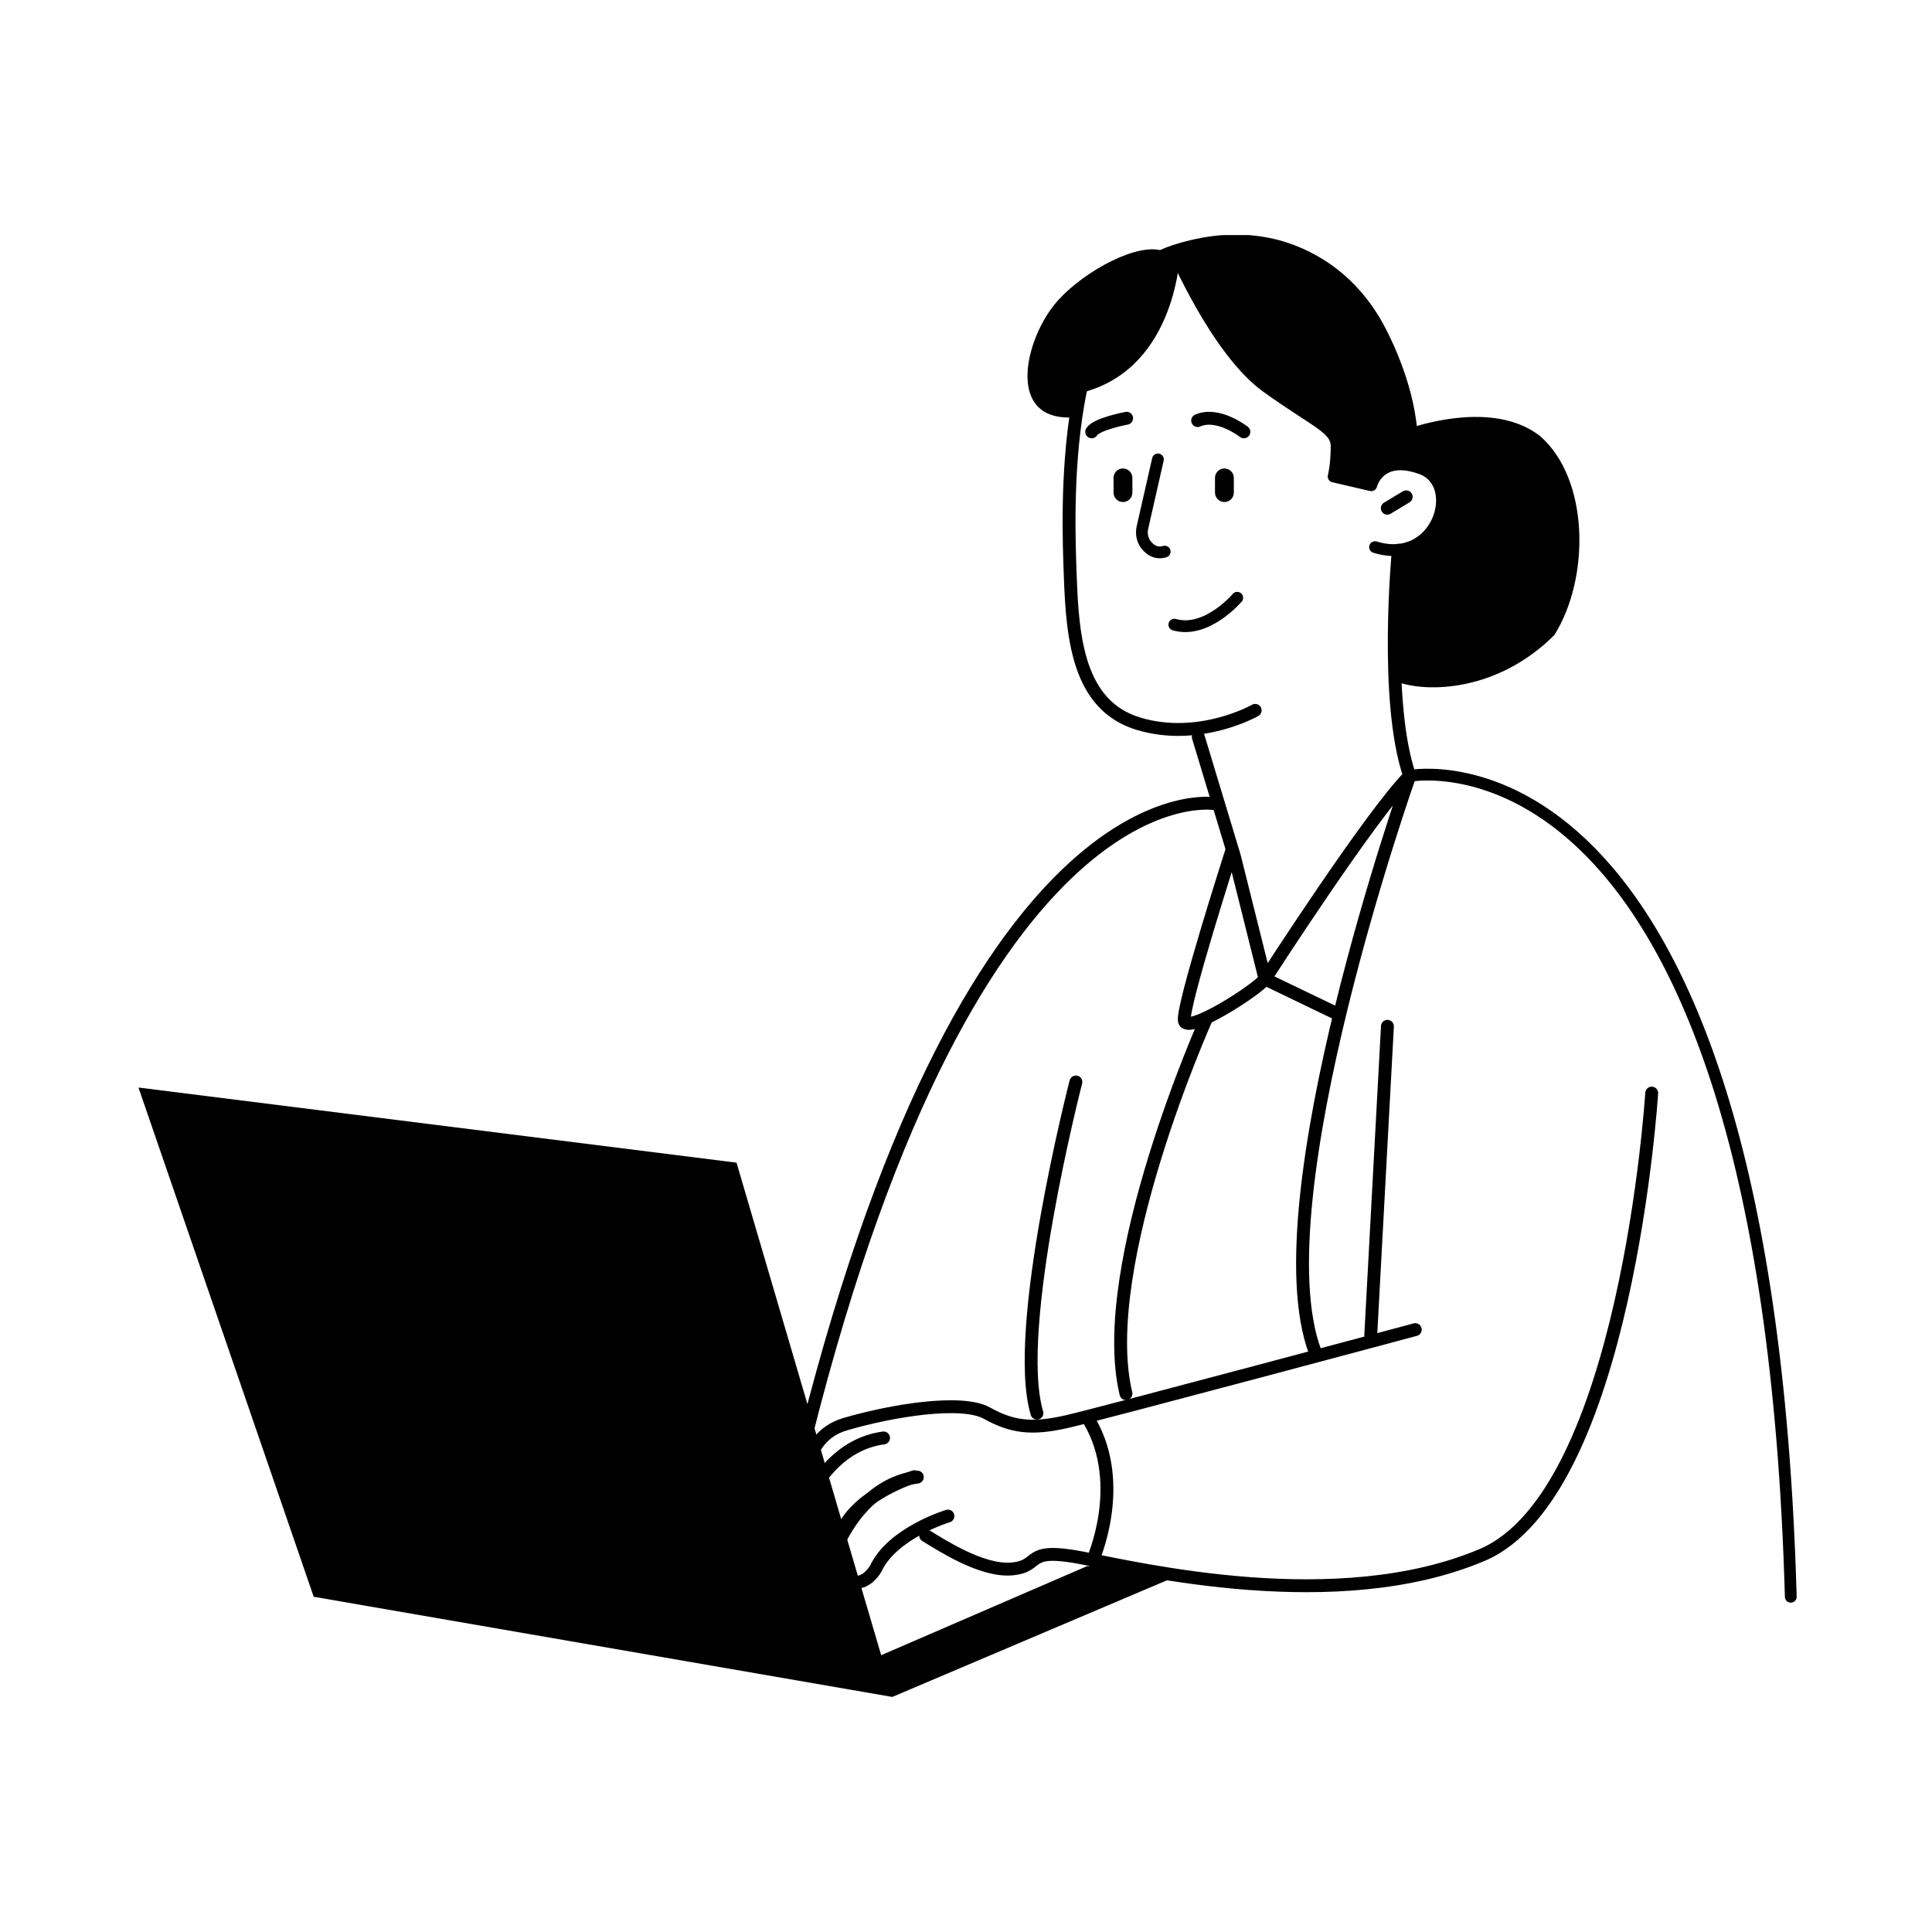 <svg xmlns="http://www.w3.org/2000/svg" width="600.0" height="600.0" viewBox="0.0 0.0 600.0 600.0" fill="none">
<g clip-path="url(#clip0_1198_633)">
<path d="M371.938 130.615C378.245 127.807 386.296 134.115 386.296 134.115" stroke="black" stroke-width="4" stroke-linecap="round" stroke-linejoin="round" />
<path d="M339.033 134.115C340.441 131.661 349.883 129.889 349.883 129.889" stroke="black" stroke-width="4" stroke-linecap="round" stroke-linejoin="round" />
<path d="M437.792 240.955C429.741 217.838 434.259 170.878 434.259 170.878" stroke="black" stroke-width="4" stroke-linecap="round" stroke-linejoin="round" />
<path d="M438.293 142.506C439.312 126.968 433.058 111.724 428.531 102.909C424.22 94.527 417.914 87.276 409.915 82.299C399.678 75.912 384.672 71.591 364.699 78.073C328.538 89.8 331.691 159.669 332.382 178.932C333.081 198.195 334.827 219.212 353.737 224.812C372.638 230.411 389.804 220.612 389.804 220.612" stroke="black" stroke-width="4" stroke-linecap="round" stroke-linejoin="round" />
<path d="M427.036 169.918C446.603 175.959 454.482 150.224 441.351 145.488C428.22 140.752 425.853 150.699 425.853 150.699L414.173 147.985C414.173 147.985 415.098 144.451 415.098 138.661C415.098 132.871 408.791 131.298 393.293 120.098C377.804 108.898 364.69 78.064 364.69 78.064C364.69 78.064 363.861 112.839 335.776 120.098" stroke="black" stroke-width="3.658" stroke-linecap="round" stroke-linejoin="round" />
<path d="M430.838 157.828L436.704 154.294" stroke="black" stroke-width="4" stroke-linecap="round" stroke-linejoin="round" />
<path d="M433.895 211.762L432.435 200.917L434.405 182.06L434.345 170.955L440.392 166.635L444.711 164.906L447.303 151.079L441.256 145.03L430.854 135.481C430.854 135.481 461.151 121.965 478.35 135.481C493.641 148.919 493.797 179.545 482.722 197.227C465.245 214.666 443.493 215.245 433.895 211.754H433.904L433.895 211.762Z" fill="black" />
<path d="M383.177 152.989V148.409C383.177 146.793 381.872 145.488 380.257 145.488H380.248C378.633 145.488 377.328 146.793 377.328 148.409V152.989C377.328 154.605 378.633 155.91 380.248 155.91H380.257C381.872 155.91 383.177 154.605 383.177 152.989Z" fill="black" />
<path d="M351.672 152.989V148.409C351.672 146.793 350.367 145.488 348.752 145.488H348.743C347.128 145.488 345.823 146.793 345.823 148.409V152.989C345.823 154.605 347.128 155.91 348.743 155.91H348.752C350.367 155.91 351.672 154.605 351.672 152.989Z" fill="black" />
<path d="M361.709 171.31C359.049 172.113 357.174 170.774 355.965 169.253C354.755 167.741 354.366 165.719 354.798 163.817L359.602 142.679" stroke="black" stroke-width="3.658" stroke-linecap="round" stroke-linejoin="round" />
<path d="M364.699 193.995C374.729 196.881 384.231 185.647 384.231 185.647" stroke="black" stroke-width="3.658" stroke-linecap="round" stroke-linejoin="round" />
<path d="M364.699 82.8L359.844 98.588L351.672 112.571L339.033 119.104L335.776 117.825L343.24 98.044L353.615 84.347L364.699 78.064V82.791V82.8Z" fill="black" />
<path d="M364.699 78.073L365.822 80.605L372.915 94.397L381.813 108.181L391.799 118.957L404.325 127.625L413.206 134.107L415.098 138.652L414.303 146.352L417.016 148.642L425.853 150.69L429.853 145.488H433.775L438.284 142.498L435.831 122.354L424.272 95.927L405.319 79.741L387.169 74.849L366.833 77.407L364.699 78.055V78.073Z" fill="black" />
<path d="M437.792 240.955C437.792 240.955 548.368 219.35 556.143 495.889" stroke="black" stroke-width="3.658" stroke-linecap="round" stroke-linejoin="round" />
<path d="M430.881 318.731L425.697 414.656" stroke="black" stroke-width="4" stroke-linecap="round" stroke-linejoin="round" />
<path d="M512.948 339.472C512.948 339.472 505.173 463.914 460.252 482.927C415.33 501.939 353.995 487.247 335.854 483.791C317.712 480.334 323.759 486.383 314.257 487.247C304.754 488.112 291.796 479.47 287.477 476.877" stroke="black" stroke-width="4" stroke-linecap="round" stroke-linejoin="round" />
<path d="M294.388 470.828C294.388 470.828 277.11 476.013 271.927 487.247C265.88 496.754 256.377 488.112 259.833 480.334C263.288 472.556 271.063 460.458 284.885 458.729" stroke="black" stroke-width="4" stroke-linecap="round" stroke-linejoin="round" />
<path d="M283.987 458.6C283.987 458.6 266.744 463.914 261.647 475.183C255.669 484.733 246.106 476.16 249.501 468.356C252.896 460.553 260.584 448.402 274.398 446.57" stroke="black" stroke-width="4" stroke-linecap="round" stroke-linejoin="round" />
<path d="M250.331 464.779C250.331 464.779 247.739 446.631 262.425 442.31C277.111 437.989 298.708 434.532 306.483 438.853C314.258 443.174 320.305 444.038 331.535 441.446C342.765 438.853 439.52 412.927 439.52 412.927" stroke="black" stroke-width="4" stroke-linecap="round" stroke-linejoin="round" />
<path d="M377.32 249.596C377.32 249.596 303.027 236.634 250.33 445.767" stroke="black" stroke-width="4" stroke-linecap="round" stroke-linejoin="round" />
<path d="M382.504 264.288C382.504 264.288 366.954 312.682 367.818 317.003C368.682 321.324 390.279 307.497 392.87 304.04" stroke="black" stroke-width="4" stroke-linecap="round" stroke-linejoin="round" />
<path d="M392.87 304.04C392.87 304.04 417.655 316 414.467 314.41" stroke="black" stroke-width="4" stroke-linecap="round" stroke-linejoin="round" />
<path d="M372.137 228.856L383.367 266.016L392.87 304.04C392.87 304.04 425.697 253.053 437.791 240.954C437.791 240.954 390.952 373.209 408.42 419.841" stroke="black" stroke-width="4" stroke-linecap="round" stroke-linejoin="round" />
<path d="M374.728 316.139C374.728 316.139 340.173 393.051 349.676 432.804" stroke="black" stroke-width="4" stroke-linecap="round" stroke-linejoin="round" />
<path d="M334.126 336.015C334.126 336.015 314.257 412.927 322.032 438.853" stroke="black" stroke-width="4" stroke-linecap="round" stroke-linejoin="round" />
<path d="M334.99 129.475C337.565 129.181 336.718 106.142 338.446 105.277C340.174 104.413 350.54 96.635 354.859 94.043C359.179 91.45 368.681 79.352 360.043 77.623C351.404 75.895 334.472 85.66 327.215 94.907C317.713 107.006 312.53 132.067 334.99 129.475Z" fill="black" />
<path d="M339.309 484.655C339.309 484.655 349.892 461.253 338.445 441.446" stroke="black" stroke-width="4" stroke-linecap="round" stroke-linejoin="round" />
<path d="M97.424 495.889L43 337.743L228.733 361.076L273.655 514.037L337.582 486.383L368.681 488.112L277.111 527L97.424 495.889Z" fill="black" />
</g>
<defs>
<clipPath id="clip0_1198_633">
<rect width="515" height="454" fill="white" transform="translate(43 73)" />
</clipPath>
</defs>
</svg>